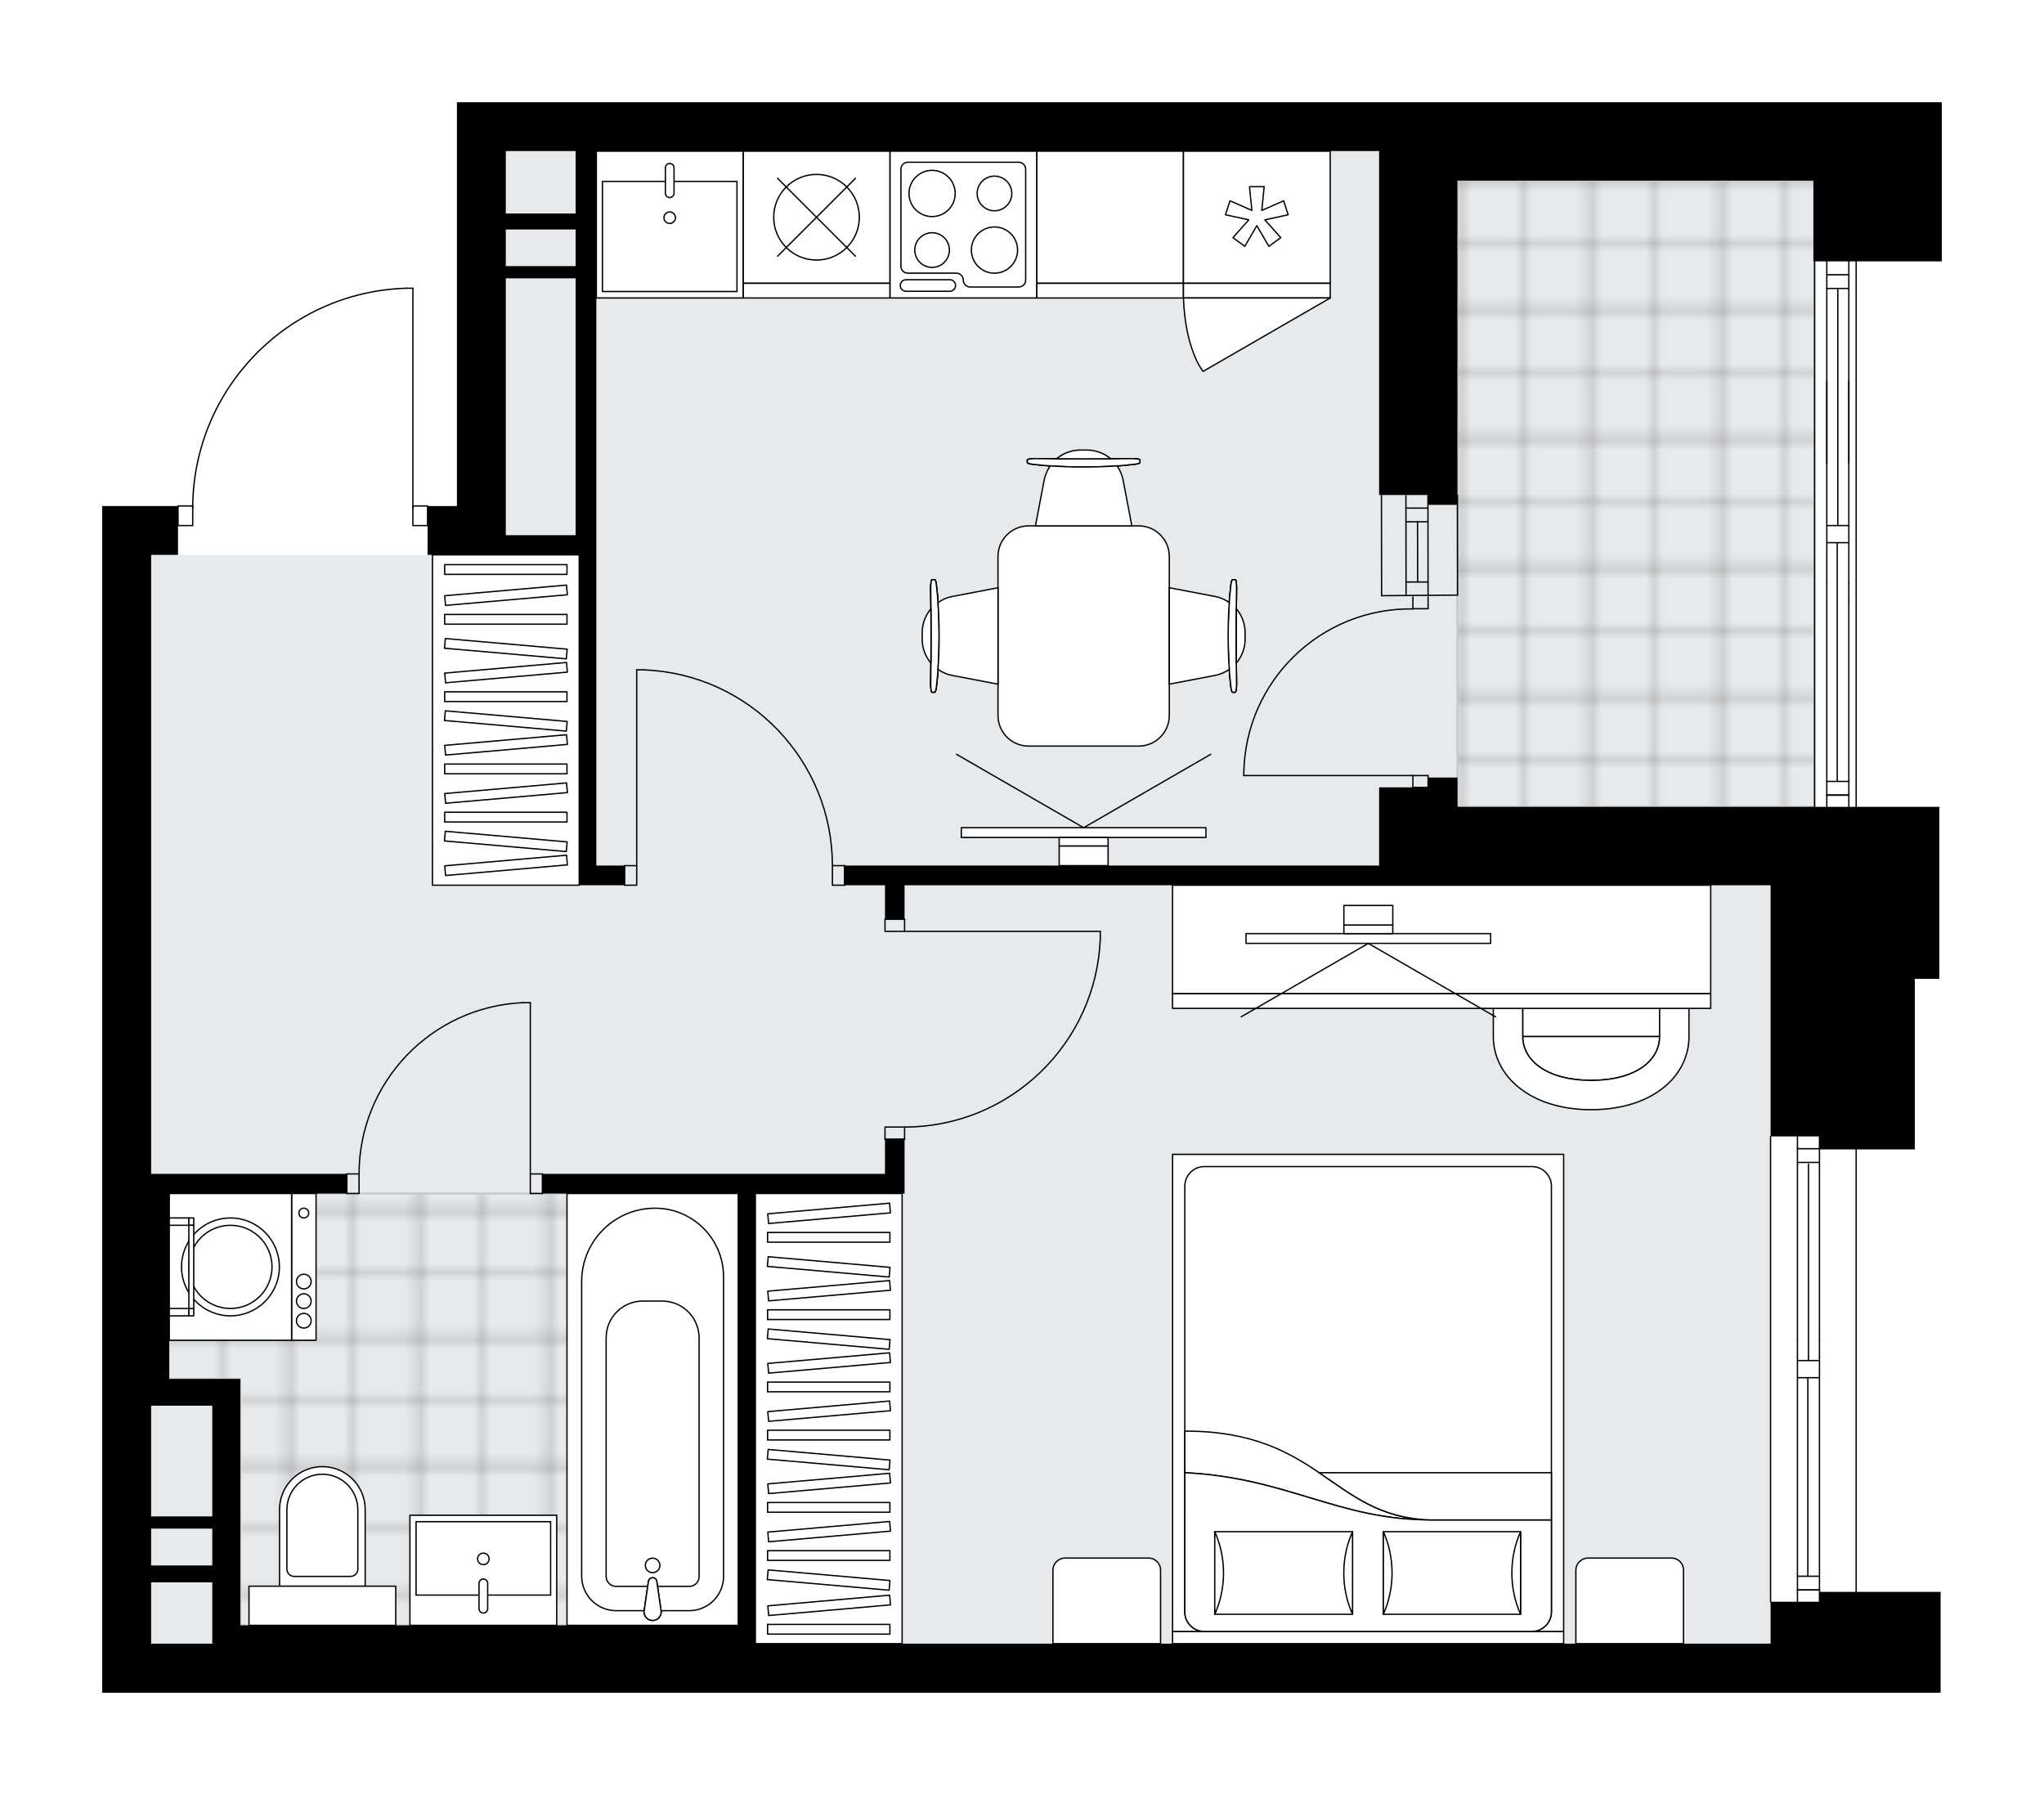 <svg xmlns="http://www.w3.org/2000/svg" xmlns:xlink="http://www.w3.org/1999/xlink" height="1755.93px" id="Layer_1" style="enable-background:new 0 0 2000 1755.93;" version="1.1" viewBox="0 0 2000 1755.93" width="2000px" x="0px" y="0px" xml:space="preserve">
<style type="text/css">
	.st0{fill:none;}
	.st1{opacity:0.25;fill:none;stroke:#010101;stroke-width:0.4;stroke-miterlimit:10;}
	.st2{fill:#FFFFFF;}
	.st3{fill:#E7EAEC;}
	.st4{fill:url(#SVGID_1_);stroke:#C8C8C8;stroke-width:2;stroke-linecap:round;stroke-linejoin:round;stroke-miterlimit:10;}
	
		.st5{fill:url(#SVGID_00000077299781041702415530000003358778445831875258_);stroke:#C8C8C8;stroke-width:2;stroke-linecap:round;stroke-linejoin:round;stroke-miterlimit:10;}
	.st6{fill:none;stroke:#000000;stroke-width:1.3;stroke-linecap:round;stroke-linejoin:round;stroke-miterlimit:10;}
	.st7{fill:#FFFFFF;stroke:#000000;stroke-width:1.3;stroke-linecap:round;stroke-linejoin:round;stroke-miterlimit:10;}
	.st8{font-family: 'Arial-BoldMT','Arial'; font-weight:bold;}
	.st9{font-size:125.454px;}
	.st10{font-size:106.153px;}
	.st11{font-family: 'ArialMT','Arial';}
	.st12{font-size:40px;}
</style>
<pattern height="14.57" id="New_Pattern_Swatch_2" patternUnits="userSpaceOnUse" style="overflow:visible;" viewBox="7.49 -22.06 14.57 14.57" width="14.57" x="-3304.3" y="-2536.47">
	<g>
		<rect class="st0" height="14.57" width="14.57" x="7.49" y="-22.06" />
		<g>
			<rect class="st1" height="7.29" width="7.29" x="14.77" y="-7.49" />
		</g>
		<g>
			<rect class="st1" height="7.29" width="7.29" x="0.2" y="-7.49" />
		</g>
		<g>
			<rect class="st1" height="7.29" width="7.29" x="22.06" y="-14.77" />
		</g>
		<g>
			<rect class="st1" height="7.29" width="7.29" x="7.49" y="-14.77" />
			<rect class="st1" height="7.29" width="7.29" x="14.77" y="-22.06" />
		</g>
		<g>
			<rect class="st1" height="7.29" width="7.29" x="0.2" y="-22.06" />
		</g>
		<g>
			<rect class="st1" height="7.29" width="7.29" x="22.06" y="-29.35" />
		</g>
		<g>
			<rect class="st1" height="7.29" width="7.29" x="7.49" y="-29.35" />
		</g>
	</g>
</pattern>
<path class="st2" d="M1816.86,255.71v533.61h80.73v168.24  h-23.99v166.89h-56.74v432.82h81.98v98.67h-82.67h-35.84h-47.89H147.89H100V815.72V495.05h47.89h25.67v-0.09  c0-0.36,0.29-0.65,0.65-0.65h13.75c0.77-55.4,22.37-107.68,61.04-147.51c39.38-40.56,92.19-63.82,148.7-65.5c0.01,0,0.01,0,0.02,0  H404c0.36,0,0.65,0.29,0.65,0.65v212.36h13.71c0.36,0,0.65,0.29,0.65,0.65v0.09h28.06V147.79V100h1285.37h83.73H1900v155.71h-79.01  H1816.86z" id="background" />
<g id="floor">
	<polygon class="st3" points="1351.89,1608 1351.89,1607.98 1732.43,1607.98 1732.43,789.38 1775.52,789.38 1775.52,176.62    1351.89,176.62 1351.89,147.92 495.06,147.92 495.06,542.86 147.99,542.86 147.99,1608  " />
	
		<pattern id="SVGID_1_" patternTransform="matrix(-8.464 0 0 -8.329 -42032.84 -33561.594)" xlink:href="#New_Pattern_Swatch_2">
	</pattern>
	<polygon class="st4" points="235.25,1348.9 235.25,1590.03 722.45,1590.03 722.45,1536.19 722.45,1432.67 722.45,1167.59    164.75,1167.59 164.75,1348.9  " />
	
		<pattern id="SVGID_00000023256454119187962530000006033838460151944845_" patternTransform="matrix(-8.516 0 0 -8.422 -41913.531 -33820.223)" xlink:href="#New_Pattern_Swatch_2">
	</pattern>
	
		<polygon points="   1775.52,176.62 1426.06,176.62 1426.06,789.37 1775.52,789.37  " style="fill:url(#SVGID_00000023256454119187962530000006033838460151944845_);stroke:#C8C8C8;stroke-width:2;stroke-linecap:round;stroke-linejoin:round;stroke-miterlimit:10;" />
	<line class="st6" x1="1375.79" x2="1375.65" y1="582.76" y2="484.91" />
	<line class="st6" x1="1397.33" x2="1397.19" y1="582.76" y2="484.91" />
	<line class="st6" x1="1387.15" x2="1387.01" y1="569.36" y2="510.45" />
	<line class="st6" x1="1375.65" x2="1397.19" y1="497.05" y2="497.05" />
	<line class="st6" x1="1375.79" x2="1397.33" y1="569.36" y2="569.36" />
	<line class="st6" x1="1351.85" x2="1351.72" y1="582.76" y2="484.91" />
	<line class="st6" x1="1426.06" x2="1426.19" y1="484.31" y2="582.16" />
	<line class="st6" x1="1375.63" x2="1397.18" y1="510.45" y2="510.45" />
	<line class="st6" x1="1351.85" x2="1426.19" y1="582.76" y2="582.16" />
	<line class="st6" x1="1732.43" x2="1732.43" y1="1566.96" y2="1111.79" />
	<line class="st6" x1="1758.76" x2="1780.3" y1="1555.42" y2="1555.42" />
	<line class="st6" x1="1758.76" x2="1780.3" y1="1123.76" y2="1123.76" />
	<line class="st6" x1="1768.93" x2="1768.93" y1="1347.75" y2="1542.01" />
	<line class="st6" x1="1780.3" x2="1758.76" y1="1137.17" y2="1137.17" />
	<line class="st6" x1="1758.76" x2="1780.3" y1="1555.42" y2="1555.42" />
	<line class="st6" x1="1780.3" x2="1758.76" y1="1542.01" y2="1542.01" />
	<line class="st6" x1="1758.76" x2="1780.3" y1="1331" y2="1331" />
	<line class="st6" x1="1780.3" x2="1780.3" y1="1311.18" y2="1327.93" />
	<line class="st6" x1="1780.3" x2="1758.76" y1="1347.75" y2="1347.75" />
	<line class="st6" x1="1758.76" x2="1758.76" y1="1327.93" y2="1311.18" />
	<line class="st6" x1="1816.21" x2="1816.21" y1="1111.79" y2="1566.96" />
	<line class="st6" x1="1780.3" x2="1780.3" y1="1122.09" y2="1138.84" />
	<line class="st6" x1="1758.76" x2="1758.76" y1="1138.84" y2="1122.09" />
	<line class="st6" x1="1769.53" x2="1769.53" y1="1138.84" y2="1331" />
	<line class="st6" x1="1758.76" x2="1758.76" y1="1122.09" y2="1111.79" />
	<line class="st6" x1="1758.76" x2="1758.76" y1="1138.84" y2="1311.18" />
	<line class="st6" x1="1758.76" x2="1758.76" y1="1327.93" y2="1566.96" />
	<line class="st6" x1="1780.3" x2="1780.3" y1="1122.09" y2="1111.79" />
	<line class="st6" x1="1780.3" x2="1780.3" y1="1138.84" y2="1311.18" />
	<line class="st6" x1="1780.3" x2="1780.3" y1="1327.93" y2="1566.96" />
	<line class="st6" x1="1775.52" x2="1775.52" y1="789.38" y2="176.62" />
	<line class="st6" x1="1787.49" x2="1809.04" y1="777.84" y2="777.84" />
	<line class="st6" x1="1787.49" x2="1809.04" y1="268.78" y2="268.78" />
	<line class="st6" x1="1797.67" x2="1797.67" y1="530.87" y2="764.43" />
	<line class="st6" x1="1809.04" x2="1787.49" y1="282.18" y2="282.18" />
	<line class="st6" x1="1787.49" x2="1809.04" y1="777.84" y2="777.84" />
	<line class="st6" x1="1809.04" x2="1787.49" y1="764.43" y2="764.43" />
	<line class="st6" x1="1787.49" x2="1809.04" y1="514.12" y2="514.12" />
	<line class="st6" x1="1809.04" x2="1809.04" y1="570.37" y2="587.12" />
	<line class="st6" x1="1809.04" x2="1787.49" y1="530.87" y2="530.87" />
	<line class="st6" x1="1787.49" x2="1787.49" y1="587.12" y2="570.37" />
	<line class="st6" x1="1816.21" x2="1816.21" y1="255.61" y2="789.38" />
	<line class="st6" x1="1809.04" x2="1809.04" y1="372.9" y2="389.65" />
	<line class="st6" x1="1787.49" x2="1787.49" y1="389.65" y2="372.9" />
	<line class="st6" x1="1798.26" x2="1798.26" y1="283.03" y2="514.12" />
	<line class="st6" x1="1787.49" x2="1787.49" y1="453.08" y2="255.37" />
	<line class="st6" x1="1787.49" x2="1787.49" y1="389.65" y2="570.37" />
	<line class="st6" x1="1787.49" x2="1787.49" y1="587.12" y2="789.38" />
	<line class="st6" x1="1809.04" x2="1809.04" y1="453.08" y2="255.37" />
	<line class="st6" x1="1809.04" x2="1809.04" y1="389.65" y2="570.37" />
	<line class="st6" x1="1809.04" x2="1809.04" y1="587.12" y2="789.38" />
	<rect class="st6" height="19.15" width="14.36" x="174.21" y="494.97" />
	<rect class="st6" height="19.15" width="14.36" x="404" y="494.97" />
	<path class="st6" d="M397.72,281.96c-116.49,3.45-209.14,98.88-209.15,215.42" />
	<line class="st6" x1="404" x2="404" y1="497.39" y2="281.96" />
	<line class="st6" x1="404" x2="397.72" y1="281.96" y2="281.96" />
	<rect class="st6" height="19.15" width="11.97" x="518.89" y="1148.42" />
	<rect class="st6" height="19.15" width="11.97" x="339.37" y="1148.42" />
	<line class="st6" x1="530.86" x2="530.86" y1="1148.42" y2="1167.57" />
	<line class="st6" x1="339.37" x2="339.37" y1="1148.42" y2="1167.57" />
	<line class="st6" x1="518.89" x2="518.89" y1="1148.42" y2="980.87" />
	<path class="st6" d="M351.34,1148.42c0.06-89.75,70.71-163.56,160.37-167.55" />
	<line class="st6" x1="518.89" x2="511.71" y1="980.87" y2="980.87" />
	<rect class="st6" height="19.15" width="11.97" x="611.04" y="846.82" />
	<rect class="st6" height="19.15" width="11.97" x="814.5" y="846.82" />
	<line class="st6" x1="611.04" x2="611.04" y1="846.82" y2="865.97" />
	<line class="st6" x1="826.46" x2="826.46" y1="846.82" y2="865.97" />
	<line class="st6" x1="623.01" x2="623.01" y1="846.82" y2="655.34" />
	<line class="st6" x1="630.19" x2="623.01" y1="655.34" y2="655.34" />
	<path class="st6" d="M630.19,655.34c102.89,3.99,184.25,88.52,184.31,191.49" />
	<rect class="st6" height="11.97" width="19.15" x="865.96" y="899.12" />
	<rect class="st6" height="11.97" width="19.15" x="865.96" y="1102.57" />
	<line class="st6" x1="885.11" x2="865.96" y1="899.12" y2="899.12" />
	<line class="st6" x1="885.11" x2="865.96" y1="1114.54" y2="1114.54" />
	<line class="st6" x1="885.11" x2="1076.59" y1="911.09" y2="911.09" />
	<line class="st6" x1="1076.59" x2="1076.59" y1="918.27" y2="911.09" />
	<path class="st6" d="M1076.59,918.27c-3.99,102.89-88.52,184.25-191.49,184.31" />
	<path class="st6" d="M1382.5,595.69c-90.03-1.35-164.11,70.54-165.46,160.57c-0.01,0.81-0.02,1.62-0.02,2.43" />
	<line class="st6" x1="1382.5" x2="1217.03" y1="758.69" y2="758.69" />
	<line class="st6" x1="1382.5" x2="1382.5" y1="583.96" y2="595.5" />
	<line class="st6" x1="1382.5" x2="1397.34" y1="595.5" y2="595.5" />
	<line class="st6" x1="1397.34" x2="1397.34" y1="595.5" y2="583.96" />
	<line class="st6" x1="1397.33" x2="1397.33" y1="770.23" y2="758.69" />
	<line class="st6" x1="1397.33" x2="1382.5" y1="758.69" y2="758.69" />
	<line class="st6" x1="1382.5" x2="1382.5" y1="758.69" y2="770.23" />
	<line class="st6" x1="1397.33" x2="1382.5" y1="770.23" y2="770.23" />
	<polygon points="1397.32,760.61 1397.32,770.24 1349.43,770.24 1349.43,789.32 1349.43,818.03 1349.43,846.75 826.42,846.75    826.42,866.02 865.92,866.02 865.92,899.16 885.1,899.16 885.1,866.02 1349.43,866.02 1732.44,866.02 1732.44,954.09    1732.44,957.56 1732.44,1111.72 1780.33,1111.72 1780.33,1121.36 1780.33,1124.44 1873.6,1124.44 1873.6,957.56 1897.59,957.56    1897.59,789.32 1732.44,789.32 1426.13,789.32 1426.13,760.61  " />
	<path d="M1816.17,1557.27h-35.84v9.64h-47.89v41.05H739.12v-440.34H885.1v-19.27v-33.92h-19.17v33.92H530.8v19.27h191.55v422.42   H235.19v-214.87v-18.69v-7.52h-69.57v-181.34h173.82v-19.27H147.89V815.72V542.85h26.3v-47.79h-26.3H100v320.67v840.21h47.89   h1584.55h47.89h35.84h82.67v-98.67H1816.17L1816.17,1557.27z M207.72,1607.95h-59.84v-59.93h59.84V1607.95z M207.72,1531.44h-59.84   v-36.04h59.84V1531.44z M207.72,1483.46h-59.84v-108.3h59.84V1483.46z" />
	<path d="M1816.17,100h-83.73H447.07v47.79v347.26h-28.71v47.79h28.71h47.89h71.78v303.9v19.27h44.32v-19.27h-27.56v-303.9v-13.49   v-5.78V147.79h765.92v336.47h47.89v9.64h28.71V176.7h306.41h41.91v79.01h41.82h4.82H1900V100H1816.17z M563.27,523.57h-68.32   V272.28h68.32V523.57z M563.27,260.33h-68.32v-35.84h68.32V260.33z M563.27,208.88h-68.32v-61.09h68.32V208.88z" />
</g>
<g id="mebel">
	<rect class="st7" height="129.25" width="143.61" x="1014.36" y="147.89" />
	<rect class="st7" height="14.36" width="143.61" x="1014.36" y="277.15" />
	<path class="st7" d="M315.43,1434.76L315.43,1434.76c23.13,0,41.89,18.75,41.89,41.89v75.08h-83.78v-75.08   C273.54,1453.52,292.29,1434.76,315.43,1434.76z" />
	
		<rect class="st7" height="38.3" transform="matrix(-1 -8.954716e-11 8.954716e-11 -1 630.855 3141.763)" width="143.61" x="243.62" y="1551.73" />
	<path class="st7" d="M315.43,1442.19L315.43,1442.19c19.17,0,34.71,15.54,34.71,34.71v58.08c0,3.97-3.22,7.18-7.18,7.18H287.9   c-3.97,0-7.18-3.22-7.18-7.18v-58.08C280.72,1457.73,296.26,1442.19,315.43,1442.19z" />
	<g>
		
			<rect class="st7" height="23.94" transform="matrix(5.109341e-11 -1 1 5.109341e-11 -942.083 1536.652)" width="143.61" x="225.48" y="1227.4" />
		
			<rect class="st7" height="119.68" transform="matrix(5.109341e-11 -1 1 5.109341e-11 -1013.89 1464.845)" width="143.61" x="153.67" y="1179.53" />
		<g id="CIRCLE_00000079450209920401759440000014738548851049814155_">
			<circle class="st7" cx="225.48" cy="1239.37" r="47.87" />
		</g>
		<g id="CIRCLE_00000056401660457836085380000008359264690336222384_">
			<circle class="st7" cx="225.48" cy="1239.37" r="40.69" />
		</g>
		<g id="CIRCLE_00000009556118747888109080000000720890483077394358_">
			<circle class="st7" cx="297.28" cy="1186.71" r="4.79" />
		</g>
		<g id="CIRCLE_00000046303912476728652020000006813649563900930984_">
			<circle class="st7" cx="297.28" cy="1253.73" r="7.18" />
		</g>
		<g id="CIRCLE_00000168092602043014790700000018198047547420616125_">
			<circle class="st7" cx="297.28" cy="1272.88" r="7.18" />
		</g>
		<g id="CIRCLE_00000049215009290575266140000011234407589447001482_">
			<circle class="st7" cx="297.28" cy="1292.03" r="7.18" />
		</g>
	</g>
	<g>
		
			<rect class="st7" height="19.15" transform="matrix(2.520491e-10 -1 1 2.520491e-10 -1108.437 1458.861)" width="7.18" x="171.62" y="1274.07" />
		
			<rect class="st7" height="4.79" transform="matrix(2.520491e-10 -1 1 2.520491e-10 -1096.469 1470.829)" width="7.18" x="183.59" y="1281.26" />
		
			<rect class="st7" height="19.15" transform="matrix(6.123234e-17 -1 1 6.123234e-17 -1019.874 1370.299)" width="7.18" x="171.62" y="1185.51" />
		
			<rect class="st7" height="4.79" transform="matrix(6.123234e-17 -1 1 6.123234e-17 -1007.906 1382.266)" width="7.18" x="183.59" y="1192.69" />
		
			<rect class="st7" height="4.79" transform="matrix(-3.401919e-11 1 -1 -3.401919e-11 1426.548 1052.188)" width="81.38" x="146.49" y="1236.97" />
	</g>
	
		<rect class="st7" height="422.45" transform="matrix(-1 -7.658064e-11 7.658064e-11 -1 1277.121 2757.615)" width="167.55" x="554.79" y="1167.59" />
	<g id="ARC_00000164500694220560972560000008972480306727423892_">
		<path class="st7" d="M646.83,1575.68c0.12,0.8,0.12,1.61,0,2.41c-0.67,4.57-4.91,7.73-9.47,7.06c-4.57-0.67-7.73-4.91-7.06-9.47    l4.26-29.23c0.4-1.35,1.46-2.41,2.81-2.81c2.21-0.66,4.54,0.6,5.2,2.81L646.83,1575.68z" />
	</g>
	<path class="st7" d="M602.9,1575.67h27.39l4.26-29.21c0.4-1.35,1.46-2.41,2.81-2.81c2.21-0.66,4.54,0.6,5.2,2.81l4.26,29.21h27.64   c18.51,0,33.51-15,33.51-33.51v-293.14c0-37.04-30.03-67.07-67.07-67.07c-39.63,0-71.76,32.13-71.76,71.76v288.21   C569.15,1560.56,584.26,1575.67,602.9,1575.67z" />
	<path class="st7" d="M602.83,1551.9h30.94l0.8-5.45c0.4-1.35,1.46-2.41,2.81-2.81c2.21-0.66,4.54,0.6,5.2,2.81l0.8,5.45h31.1   c5.29,0,9.57-4.29,9.57-9.57v-233.41c0-19.95-16.17-36.13-36.13-36.13h-18.93c-19.83,0-35.9,16.07-35.9,35.9v233.46   C593.08,1547.54,597.44,1551.9,602.83,1551.9z" />
	<g id="ARC_00000051379009890560668680000006971539829050597020_">
		<path class="st7" d="M646.83,1575.68c0.12,0.8,0.12,1.61,0,2.41c-0.67,4.57-4.91,7.73-9.47,7.06c-4.57-0.67-7.73-4.91-7.06-9.47    l4.26-29.23c0.4-1.35,1.46-2.41,2.81-2.81c2.21-0.66,4.54,0.6,5.2,2.81L646.83,1575.68z" />
	</g>
	<circle class="st7" cx="638.56" cy="1531.39" r="7.11" />
	
		<rect class="st7" height="107.71" transform="matrix(-1 -8.961688e-11 8.961688e-11 -1 945.839 3072.35)" width="143.62" x="401.11" y="1482.32" />
	
		<rect class="st7" height="71.81" transform="matrix(-1 -9.768776e-11 9.768776e-11 -1 945.888 3049.05)" width="131.65" x="407.12" y="1488.62" />
	<path class="st7" d="M472.94,1544.7L472.94,1544.7c2.34,0,4.23,1.9,4.23,4.23v24.82c0,2.34-1.9,4.23-4.23,4.23h0   c-2.34,0-4.23-1.9-4.23-4.23v-24.82C468.71,1546.6,470.61,1544.7,472.94,1544.7z" />
	<circle class="st7" cx="472.94" cy="1524.99" r="5.63" />
	<rect class="st7" height="143.61" width="143.61" x="870.75" y="147.89" />
	<path class="st7" d="M881.52,165.51v94.94c0,3.75,3.04,6.78,6.78,6.78h47.47c3.75,0,6.78,3.04,6.78,6.78v0   c0,3.75,3.04,6.78,6.78,6.78h47.47c3.75,0,6.78-3.04,6.78-6.78V165.51c0-3.75-3.04-6.78-6.78-6.78H888.3   C884.55,158.73,881.52,161.77,881.52,165.51z" />
	<path class="st7" d="M929.36,284.95h-42.79c-3.12,0-5.65-2.53-5.65-5.65l0,0c0-3.12,2.53-5.65,5.65-5.65h42.79   c3.12,0,5.65,2.53,5.65,5.65l0,0C935.01,282.42,932.48,284.95,929.36,284.95z" />
	<circle class="st7" cx="912.04" cy="189.25" r="22.61" />
	<circle class="st7" cx="973.07" cy="244.63" r="22.61" />
	<circle class="st7" cx="912.04" cy="244.63" r="16.95" />
	<circle class="st7" cx="973.07" cy="189.25" r="16.95" />
	<rect class="st7" height="129.25" width="143.61" x="727.13" y="147.89" />
	<rect class="st7" height="14.36" width="143.61" x="727.13" y="277.15" />
	<circle class="st7" cx="798.94" cy="212.52" r="41.89" />
	<line class="st7" x1="837.02" x2="760.86" y1="174.44" y2="250.6" />
	<line class="st7" x1="837.02" x2="760.86" y1="250.6" y2="174.44" />
	<rect class="st7" height="129.25" width="143.61" x="1157.97" y="147.89" />
	<rect class="st7" height="14.36" width="143.61" x="1157.97" y="277.15" />
	<polygon class="st7" points="1224.92,205.83 1222.59,182.6 1236.96,182.6 1234.63,205.83 1256.01,196.44 1260.45,210.1    1237.63,215.07 1253.17,232.5 1241.55,240.95 1229.77,220.78 1218,240.95 1206.38,232.5 1221.92,215.07 1199.1,210.1    1203.54,196.44  " />
	<path class="st7" d="M1301.58,291.51l-124.37,71.81c0,0-17.33-20.21-19.24-71.81H1301.58z" />
	<rect class="st7" height="143.61" width="143.62" x="583.51" y="147.89" />
	<rect class="st7" height="107.71" width="131.65" x="589.47" y="177.49" />
	<path class="st7" d="M655.3,193.22L655.3,193.22c-2.34,0-4.23-1.9-4.23-4.23v-24.82c0-2.34,1.9-4.23,4.23-4.23l0,0   c2.34,0,4.23,1.9,4.23,4.23v24.82C659.53,191.33,657.63,193.22,655.3,193.22z" />
	<circle class="st7" cx="655.3" cy="212.94" r="5.63" />
	<g>
		<g>
			<path class="st7" d="M1606,894.22h-98.19c-9.88,0-17.9,8.01-17.9,17.9v101.91h133.98V912.11     C1623.9,902.23,1615.89,894.22,1606,894.22z" />
			<path class="st7" d="M1489.91,1014.02c0,23.25,23.4,42.9,67.02,42.9c43.62,0,66.96-19.4,66.96-42.9H1489.91z" />
			<path class="st7" d="M1652.62,1014.02c0,39.2-36.2,71.56-95.69,71.56c-59.49,0-95.74-32.78-95.74-71.56V912.17h28.72v101.85     c0,23.25,23.4,42.9,67.02,42.9c43.62,0,66.96-19.4,66.96-42.9V912.17h28.72V1014.02z" />
		</g>
	</g>
	<g>
		
			<rect class="st7" height="106.15" transform="matrix(-1 -4.013582e-10 4.013582e-10 -1 2821.163 1838.093)" width="526.59" x="1147.29" y="865.97" />
		
			<rect class="st7" height="14.36" transform="matrix(-1 -3.001782e-10 3.001782e-10 -1 2821.163 1958.601)" width="526.59" x="1147.29" y="972.12" />
	</g>
	<g>
		<g>
			<g id="LINE_00000127739431451704510040000012803954833967128478_">
				<line class="st7" x1="1338.88" x2="1463.25" y1="922.89" y2="994.7" />
			</g>
			<g id="LINE_00000117642581168512199340000001710339278850939066_">
				<line class="st7" x1="1338.88" x2="1214.5" y1="922.89" y2="994.7" />
			</g>
		</g>
		
			<rect class="st7" height="239.36" transform="matrix(1.941665e-10 -1 1 1.941665e-10 420.771 2256.981)" width="9.57" x="1334.09" y="798.43" />
		
			<rect class="st7" height="47.87" transform="matrix(-2.171278e-10 1 -1 -2.171278e-10 2248.004 -429.747)" width="8.38" x="1334.69" y="885.19" />
		
			<rect class="st7" height="47.87" transform="matrix(2.882095e-10 -1 1 2.882095e-10 443.51 2234.242)" width="19.15" x="1329.3" y="871.43" />
	</g>
	<g>
		<g id="LINE_00000093177271362666803820000011456243223573189529_">
			<line class="st7" x1="1060.32" x2="935.94" y1="809.72" y2="737.91" />
		</g>
		<g id="LINE_00000070805496631264886000000002822656870825858456_">
			<line class="st7" x1="1060.32" x2="1184.69" y1="809.72" y2="737.91" />
		</g>
	</g>
	
		<rect class="st7" height="239.36" transform="matrix(-1.836970e-16 1 -1 -1.836970e-16 1874.822 -245.812)" width="9.57" x="1055.53" y="694.83" />
	
		<rect class="st7" height="47.87" transform="matrix(1.085639e-10 -1 1 1.085639e-10 236.836 1883.798)" width="8.38" x="1056.13" y="799.55" />
	
		<rect class="st7" height="47.87" transform="matrix(-1.836970e-16 1 -1 -1.836970e-16 1897.561 -223.073)" width="19.15" x="1050.74" y="813.31" />
	
		<rect class="st7" height="323.13" transform="matrix(-1 -1.918356e-10 1.918356e-10 -1 989.892 1408.801)" width="143.61" x="423.14" y="542.83" />
	<g>
		
			<rect class="st7" height="9.51" transform="matrix(-1 -1.688602e-10 1.688602e-10 -1 989.892 1598.68)" width="119.68" x="435.11" y="794.58" />
		
			<rect class="st7" height="9.51" transform="matrix(-1 -1.839978e-10 1.839978e-10 -1 989.892 1504.428)" width="119.68" x="435.11" y="747.46" />
		
			<rect class="st7" height="9.51" transform="matrix(-1 -1.839827e-10 1.839827e-10 -1 989.892 1363.049)" width="119.68" x="435.11" y="676.77" />
		
			<rect class="st7" height="9.51" transform="matrix(-0.996 -0.087 0.087 -0.996 916.287 1685.813)" width="119.68" x="435.11" y="818.15" />
		
			<rect class="st7" height="9.51" transform="matrix(-0.996 -0.087 0.087 -0.996 926.556 1450.629)" width="119.68" x="435.11" y="700.33" />
		
			<rect class="st7" height="9.51" transform="matrix(-0.996 0.087 -0.087 -0.996 1061.783 1646.575)" width="119.68" x="435.11" y="841.71" />
		
			<rect class="st7" height="9.51" transform="matrix(-0.996 0.087 -0.087 -0.996 1055.622 1505.465)" width="119.68" x="435.11" y="771.02" />
		
			<rect class="st7" height="9.51" transform="matrix(-0.996 0.087 -0.087 -0.996 1051.514 1411.391)" width="119.68" x="435.11" y="723.9" />
		
			<rect class="st7" height="9.51" transform="matrix(-0.996 -0.087 0.087 -0.996 932.717 1309.519)" width="119.68" x="435.11" y="629.64" />
		
			<rect class="st7" height="9.51" transform="matrix(-0.996 0.087 -0.087 -0.996 1045.353 1270.281)" width="119.68" x="435.11" y="653.21" />
		
			<rect class="st7" height="9.51" transform="matrix(-1 -1.688753e-10 1.688753e-10 -1 989.892 1211.701)" width="119.68" x="435.11" y="601.1" />
		
			<rect class="st7" height="9.51" transform="matrix(-1 -1.844086e-10 1.844086e-10 -1 989.892 1114.274)" width="119.68" x="435.11" y="552.38" />
		
			<rect class="st7" height="9.51" transform="matrix(-0.996 0.087 -0.087 -0.996 1038.758 1119.222)" width="119.68" x="435.11" y="577.53" />
	</g>
	
		<rect class="st7" height="440.42" transform="matrix(-1 -1.921140e-10 1.921140e-10 -1 1621.797 2775.537)" width="143.61" x="739.09" y="1167.56" />
	<g>
		
			<rect class="st7" height="9.51" transform="matrix(-1 -1.844086e-10 1.844086e-10 -1 1621.797 3043.475)" width="119.68" x="751.06" y="1516.98" />
		
			<rect class="st7" height="9.51" transform="matrix(-1 -1.843322e-10 1.843322e-10 -1 1621.797 2949.222)" width="119.68" x="751.06" y="1469.86" />
		
			<rect class="st7" height="9.51" transform="matrix(-1 -1.842412e-10 1.842412e-10 -1 1621.797 2807.843)" width="119.68" x="751.06" y="1399.17" />
		
			<rect class="st7" height="9.51" transform="matrix(-1 -1.844086e-10 1.844086e-10 -1 1621.797 2713.591)" width="119.68" x="751.06" y="1352.04" />
		
			<rect class="st7" height="9.51" transform="matrix(-1 -1.844237e-10 1.844237e-10 -1 1621.797 2572.211)" width="119.68" x="751.06" y="1281.35" />
		
			<rect class="st7" height="9.51" transform="matrix(-0.996 -0.087 0.087 -0.996 1484.029 3155.396)" width="119.68" x="751.06" y="1540.55" />
		
			<rect class="st7" height="9.51" transform="matrix(-0.996 -0.087 0.087 -0.996 1494.297 2920.212)" width="119.68" x="751.06" y="1422.73" />
		
			<rect class="st7" height="9.51" transform="matrix(-0.996 -0.087 0.087 -0.996 1504.566 2685.029)" width="119.68" x="751.06" y="1304.91" />
		
			<rect class="st7" height="9.51" transform="matrix(-0.996 0.087 -0.087 -0.996 1749.285 2919.973)" width="119.68" x="751.06" y="1493.42" />
		
			<rect class="st7" height="9.51" transform="matrix(-0.996 0.087 -0.087 -0.996 1745.178 2825.9)" width="119.68" x="751.06" y="1446.29" />
		
			<rect class="st7" height="9.51" transform="matrix(-0.996 0.087 -0.087 -0.996 1739.017 2684.79)" width="119.68" x="751.06" y="1375.6" />
		
			<rect class="st7" height="9.51" transform="matrix(-0.996 0.087 -0.087 -0.996 1734.91 2590.716)" width="119.68" x="751.06" y="1328.48" />
		
			<rect class="st7" height="9.51" transform="matrix(-0.996 -0.087 0.087 -0.996 1510.727 2543.918)" width="119.68" x="751.06" y="1234.22" />
		
			<rect class="st7" height="9.51" transform="matrix(-0.996 0.087 -0.087 -0.996 1728.749 2449.606)" width="119.68" x="751.06" y="1257.79" />
		
			<rect class="st7" height="9.51" transform="matrix(-1 -1.840893e-10 1.840893e-10 -1 1621.797 3187.731)" width="119.68" x="751.06" y="1589.11" />
		
			<rect class="st7" height="9.51" transform="matrix(-0.996 0.087 -0.087 -0.996 1755.572 3063.954)" width="119.68" x="751.06" y="1565.55" />
		
			<rect class="st7" height="9.51" transform="matrix(-1 -1.688753e-10 1.688753e-10 -1 1621.797 2420.864)" width="119.68" x="751.06" y="1205.68" />
		
			<rect class="st7" height="9.51" transform="matrix(-0.996 0.087 -0.087 -0.996 1722.153 2298.547)" width="119.68" x="751.06" y="1182.11" />
	</g>
	<path class="st7" d="M1635.52,1524.2h-81.61c-6.61,0-11.97,5.36-11.97,11.97v71.81h105.32v-72.03   C1647.27,1529.46,1642.01,1524.2,1635.52,1524.2z" />
	<path class="st7" d="M1123.84,1524.2h-81.61c-6.61,0-11.97,5.36-11.97,11.97v71.81h105.32v-72.03   C1135.58,1529.46,1130.33,1524.2,1123.84,1524.2z" />
	<g>
		
			<rect class="st7" height="11.97" transform="matrix(-1 -9.131419e-11 9.131419e-11 -1 2677.318 3203.986)" width="382.65" x="1147.34" y="1596.01" />
		
			<rect class="st7" height="466.75" transform="matrix(-1 -9.131419e-11 9.131419e-11 -1 2677.318 2725.27)" width="382.65" x="1147.34" y="1129.26" />
		<path class="st7" d="M1498.87,1596.01h-320.41c-10.58,0-19.15-8.57-19.15-19.15v-416.48c0-10.58,8.57-19.15,19.15-19.15h320.41    c10.58,0,19.15,8.57,19.15,19.15v416.48C1518.01,1587.44,1509.44,1596.01,1498.87,1596.01z" />
		<path class="st7" d="M1159.3,1440.71c100.08,4.9,149.68,46.14,239.79,46.17c-96.43-3.26-106.72-87.05-239.8-86.87L1159.3,1440.71z    " />
		<g>
			<path class="st7" d="M1159.3,1440.71c100.08,4.9,149.68,46.14,239.79,46.17l118.91,0v89.97c0,10.58-8.57,19.15-19.15,19.15     h-320.41c-10.58,0-19.15-8.57-19.15-19.15L1159.3,1440.71L1159.3,1440.71z" />
		</g>
		
			<rect class="st7" height="80.82" transform="matrix(-1 -8.199542e-11 8.199542e-11 -1 2841.43 3077.607)" width="134.28" x="1353.57" y="1498.39" />
		<path class="st7" d="M1353.57,1498.39c11.37,25.39,11.37,55.44,0,80.82V1498.39z" />
		<path class="st7" d="M1487.85,1579.22c-11.37-25.39-11.37-55.44,0-80.82L1487.85,1579.22z" />
		
			<rect class="st7" height="80.82" transform="matrix(-1 -8.196389e-11 8.196389e-11 -1 2512.034 3077.607)" width="134.8" x="1188.62" y="1498.39" />
		<path class="st7" d="M1188.62,1498.39c11.42,25.39,11.42,55.44,0,80.82V1498.39z" />
		<path class="st7" d="M1323.42,1579.22c-11.42-25.39-11.42-55.44,0-80.82V1579.22z" />
		<g>
			<path class="st7" d="M1399.1,1486.89h118.91v-46.17H1290.8C1322.99,1462.5,1349.79,1485.22,1399.1,1486.89z" />
		</g>
	</g>
	<path class="st7" d="M976.51,699.95V544.37c0-16.52,13.4-29.92,29.92-29.92h107.77c16.52,0,29.92,13.4,29.92,29.92v155.58   c0,16.52-13.4,29.92-29.92,29.92h-107.77C989.9,729.87,976.51,716.48,976.51,699.95z" />
	<g>
		<g id="LINE_00000101788766751255245990000006514847947258072970_">
			<path class="st7" d="M1204.41,671.89c-3.64-28.97-3.64-70.56,0-99.53c0.42-3.34,1.05-5.29,1.71-5.29h0.17h2.36     c0.71,0,1.29,3.75,1.29,8.38c-0.49,31.03-0.49,62.31,0,93.35c0,4.63-0.58,8.38-1.29,8.38h-2.36h-0.17     C1205.46,677.18,1204.83,675.24,1204.41,671.89z" />
		</g>
		<g id="LINE_00000060028514561024810020000009584801858455547777_">
			<path class="st7" d="M1204.41,671.89c-3.64-28.97-3.64-70.56,0-99.53c0.42-3.34,1.05-5.29,1.71-5.29h0.17h2.36     c0.71,0,1.29,3.75,1.29,8.38c-0.49,31.03-0.49,62.31,0,93.35c0,4.63-0.58,8.38-1.29,8.38h-2.36h-0.17     C1205.46,677.18,1204.83,675.24,1204.41,671.89z" />
		</g>
		<g id="LINE_00000065061264829171387880000009216838233900984240_">
			<path class="st7" d="M1204.41,671.89c-3.64-28.97-3.64-70.56,0-99.53c0.42-3.34,1.05-5.29,1.71-5.29h0.17h2.36     c0.71,0,1.29,3.75,1.29,8.38c-0.49,31.03-0.49,62.31,0,93.35c0,4.63-0.58,8.38-1.29,8.38h-2.36h-0.17     C1205.46,677.18,1204.83,675.24,1204.41,671.89z" />
		</g>
		<path class="st7" d="M1209.79,648.58c5.32-6.3,8.5-14.4,8.5-23.16v-6.6c0-8.75-3.18-16.86-8.5-23.16    C1209.63,613.31,1209.63,630.95,1209.79,648.58z" />
		<path class="st7" d="M1144.12,669.28l45-8.59c5.09-0.97,9.67-3.08,13.7-5.9c-1.46-20.77-1.46-44.57,0-65.34    c-4.03-2.81-8.62-4.93-13.7-5.9l-45-8.59V669.28z" />
	</g>
	<g>
		<g id="LINE_00000111882945533112192350000009648872288014293120_">
			<path class="st7" d="M1110.08,454.16c-28.97,3.64-70.56,3.64-99.53,0c-3.34-0.42-5.29-1.05-5.29-1.71v-0.17v-2.37     c0-0.71,3.75-1.29,8.38-1.29c31.03,0.49,62.31,0.49,93.35,0c4.63,0,8.38,0.58,8.38,1.29v2.37v0.17     C1115.37,453.11,1113.43,453.74,1110.08,454.16z" />
		</g>
		<g id="LINE_00000023962877081219990560000001246731335883764615_">
			<path class="st7" d="M1110.08,454.16c-28.97,3.64-70.56,3.64-99.53,0c-3.34-0.42-5.29-1.05-5.29-1.71v-0.17v-2.37     c0-0.71,3.75-1.29,8.38-1.29c31.03,0.49,62.31,0.49,93.35,0c4.63,0,8.38,0.58,8.38,1.29v2.37v0.17     C1115.37,453.11,1113.43,453.74,1110.08,454.16z" />
		</g>
		<g id="LINE_00000176725423593200872700000004347058607497736634_">
			<path class="st7" d="M1110.08,454.16c-28.97,3.64-70.56,3.64-99.53,0c-3.34-0.42-5.29-1.05-5.29-1.71v-0.17v-2.37     c0-0.71,3.75-1.29,8.38-1.29c31.03,0.49,62.31,0.49,93.35,0c4.63,0,8.38,0.58,8.38,1.29v2.37v0.17     C1115.37,453.11,1113.43,453.74,1110.08,454.16z" />
		</g>
		<path class="st7" d="M1086.77,448.78c-6.3-5.32-14.4-8.5-23.16-8.5h-6.6c-8.75,0-16.86,3.18-23.16,8.5    C1051.5,448.94,1069.13,448.94,1086.77,448.78z" />
		<path class="st7" d="M1107.47,514.45l-8.59-45c-0.97-5.09-3.08-9.67-5.9-13.7c-20.77,1.46-44.57,1.46-65.34,0    c-2.81,4.03-4.93,8.62-5.9,13.7l-8.59,45H1107.47z" />
	</g>
	<g>
		<g id="LINE_00000174601572787285517390000000394235513947333561_">
			<path class="st7" d="M916.22,572.36c3.64,28.97,3.64,70.56,0,99.53c-0.42,3.34-1.05,5.29-1.71,5.29h-0.17h-2.37     c-0.71,0-1.29-3.75-1.29-8.38c0.49-31.03,0.49-62.31,0-93.35c0-4.63,0.58-8.38,1.29-8.38h2.37h0.17     C915.17,567.08,915.8,569.02,916.22,572.36z" />
		</g>
		<g id="LINE_00000083770918459879017480000014389610434529027742_">
			<path class="st7" d="M916.22,572.36c3.64,28.97,3.64,70.56,0,99.53c-0.42,3.34-1.05,5.29-1.71,5.29h-0.17h-2.37     c-0.71,0-1.29-3.75-1.29-8.38c0.49-31.03,0.49-62.31,0-93.35c0-4.63,0.58-8.38,1.29-8.38h2.37h0.17     C915.17,567.08,915.8,569.02,916.22,572.36z" />
		</g>
		<g id="LINE_00000142898181230797337310000001291683191081241266_">
			<path class="st7" d="M916.22,572.36c3.64,28.97,3.64,70.56,0,99.53c-0.42,3.34-1.05,5.29-1.71,5.29h-0.17h-2.37     c-0.71,0-1.29-3.75-1.29-8.38c0.49-31.03,0.49-62.31,0-93.35c0-4.63,0.58-8.38,1.29-8.38h2.37h0.17     C915.17,567.08,915.8,569.02,916.22,572.36z" />
		</g>
		<path class="st7" d="M910.84,595.67c-5.32,6.3-8.5,14.4-8.5,23.16v6.6c0,8.75,3.18,16.86,8.5,23.16    C911,630.95,911,613.31,910.84,595.67z" />
		<path class="st7" d="M976.51,574.98l-45,8.59c-5.09,0.97-9.67,3.08-13.7,5.9c1.46,20.77,1.46,44.57,0,65.34    c4.03,2.81,8.62,4.93,13.7,5.9l45,8.59V574.98z" />
	</g>
</g>
</svg>